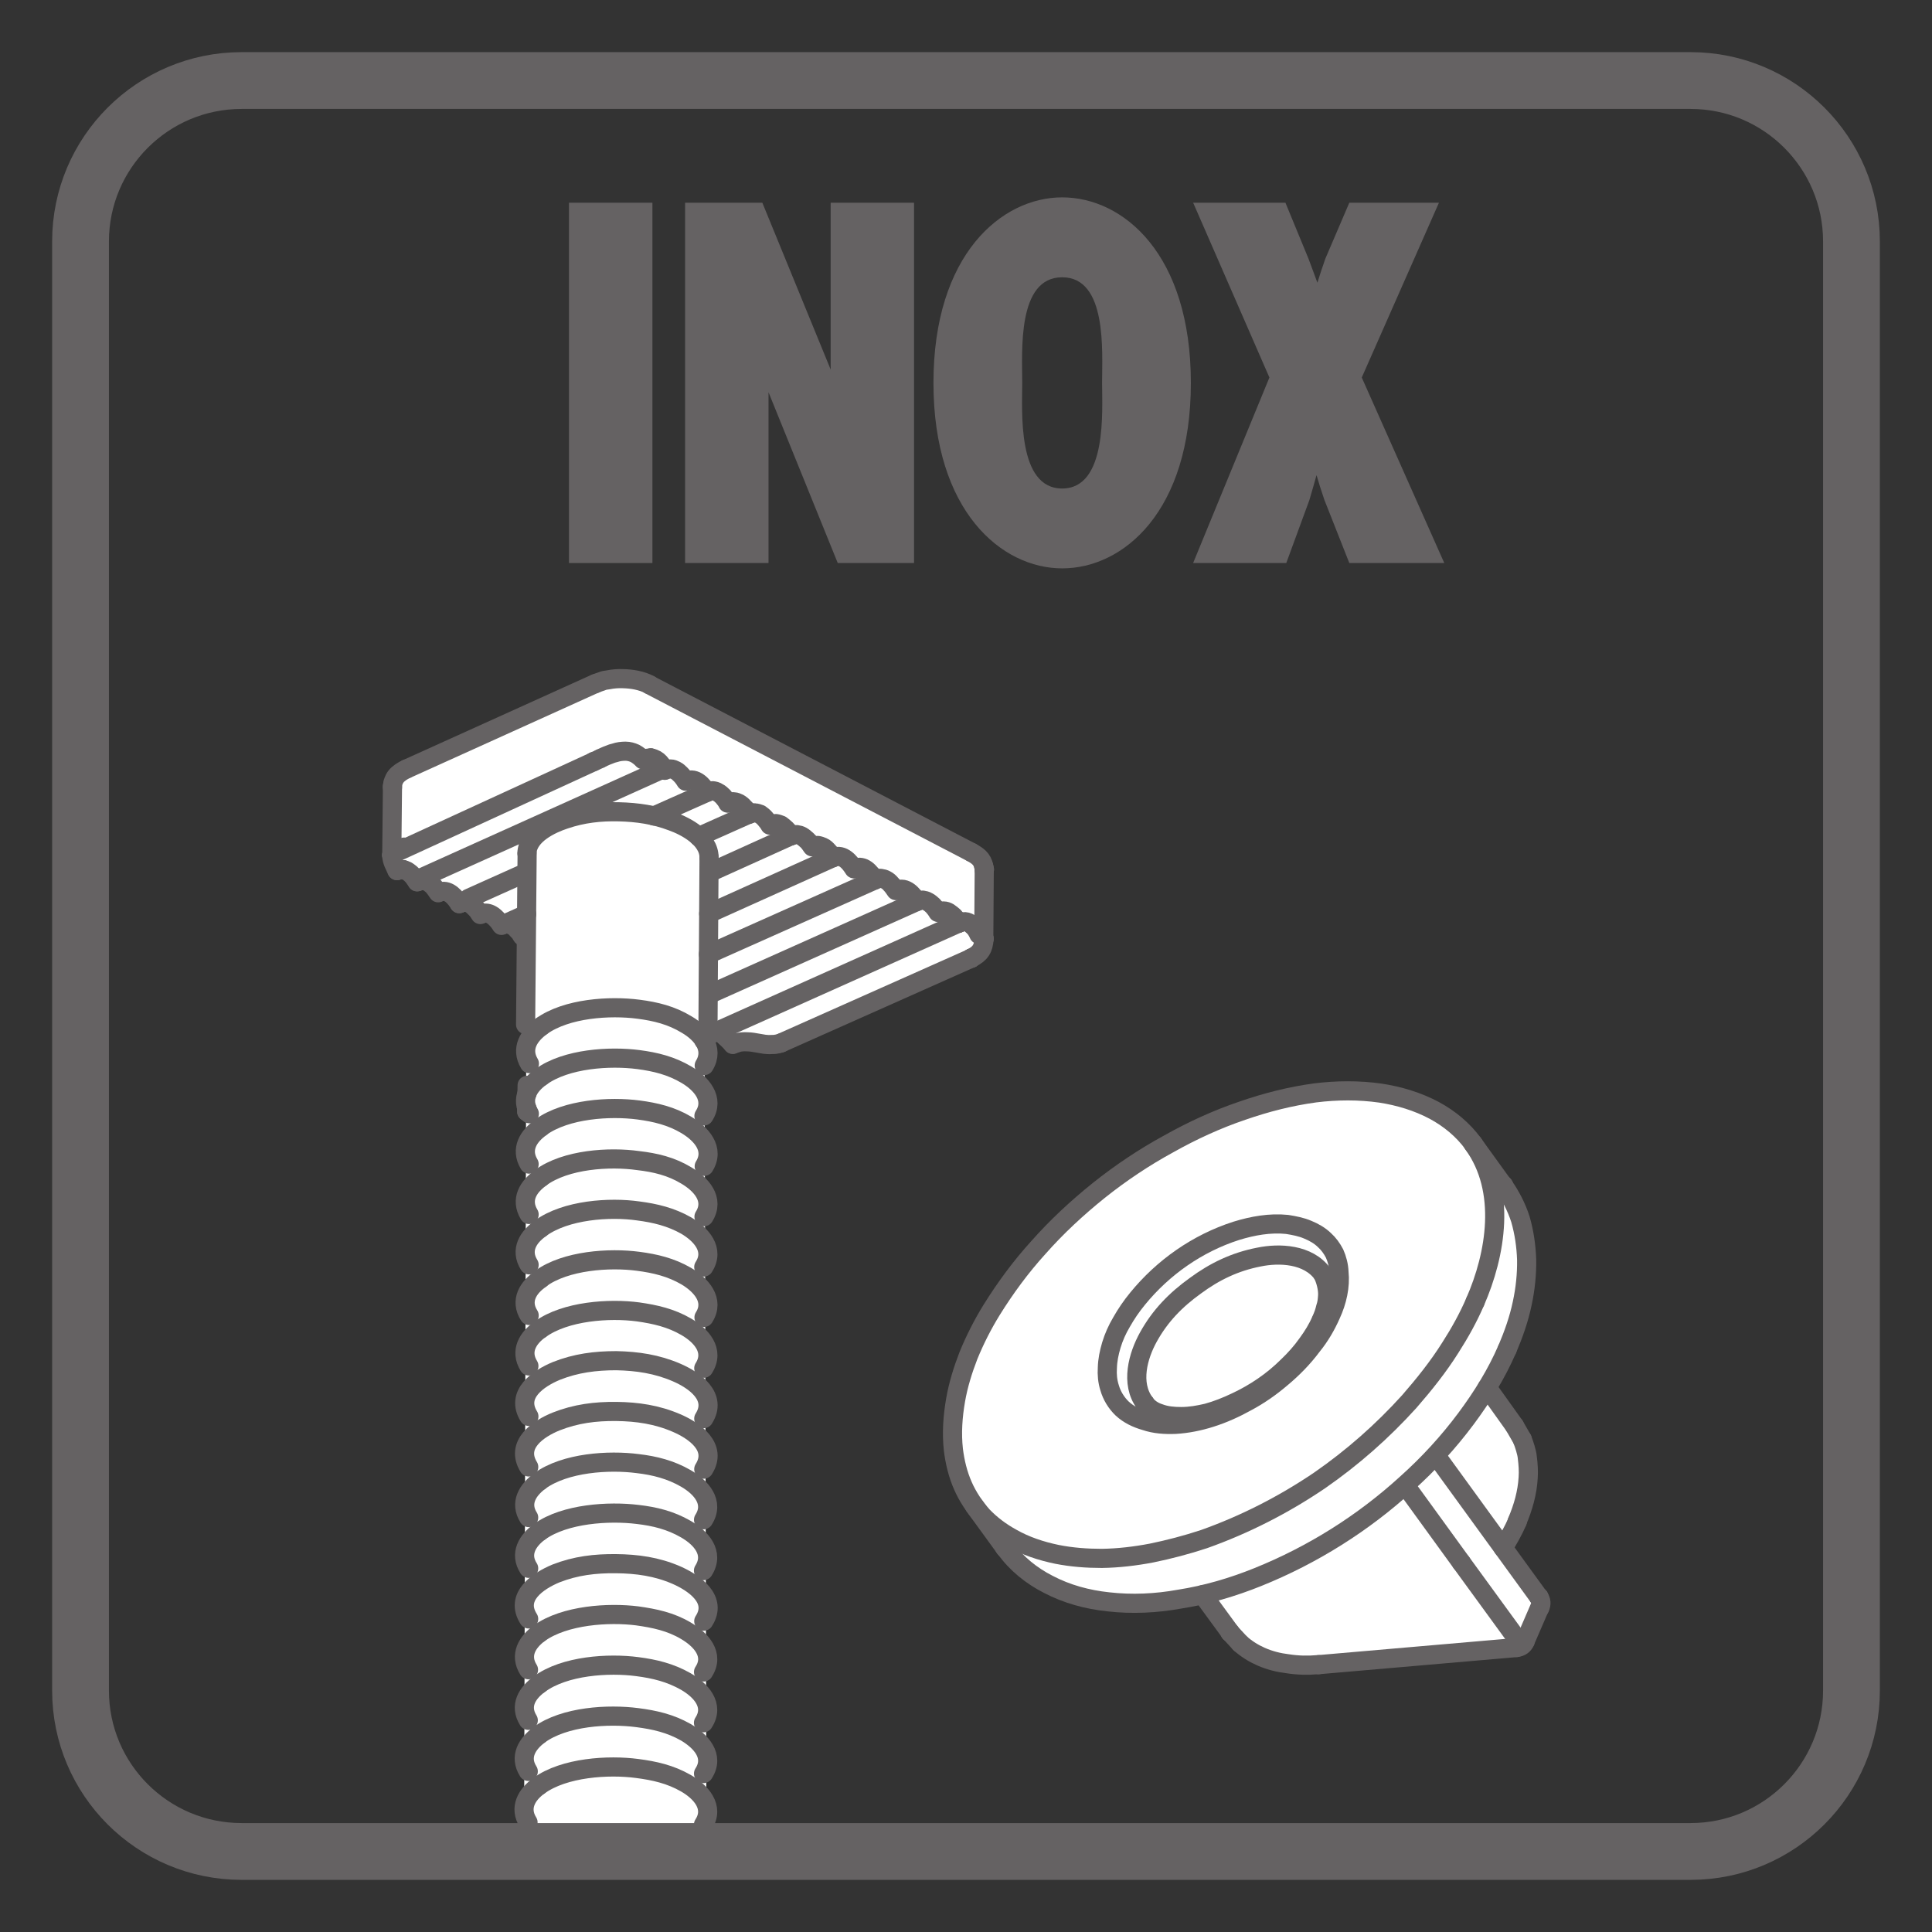 <?xml version="1.0" encoding="UTF-8"?>
<svg xmlns="http://www.w3.org/2000/svg" xmlns:xlink="http://www.w3.org/1999/xlink" width="34.016pt" height="34.016pt" viewBox="0 0 34.016 34.016" version="1.1">
<rect x="0" y="0" width="34.016" height="34.016" fill="#333333" stroke="none"/>
<defs>
<g>
<symbol overflow="visible" id="glyph0-0">
<path style="stroke:none;" d=""/>
</symbol>
<symbol overflow="visible" id="glyph0-1">
<path style="stroke:none;" d="M 0.281 -6.203 L 0.281 0 L 1.75 0 L 1.75 -6.344 L 0.281 -6.344 Z M 0.281 -6.203 "/>
</symbol>
<symbol overflow="visible" id="glyph0-2">
<path style="stroke:none;" d="M 0.281 -6.203 L 0.281 0 L 1.75 0 L 1.75 -3.172 L 1.688 -3.719 L 1.531 -3.547 L 2.969 0 L 4.312 0 L 4.312 -6.344 L 2.844 -6.344 L 2.844 -3.484 C 2.844 -3.172 2.859 -2.859 2.922 -2.609 L 3.094 -2.797 L 1.641 -6.344 L 0.281 -6.344 Z M 0.281 -6.203 "/>
</symbol>
<symbol overflow="visible" id="glyph0-3">
<path style="stroke:none;" d="M 2.328 -6.438 C 1.266 -6.438 0.062 -5.438 0.062 -3.172 C 0.062 -0.906 1.266 0.094 2.328 0.094 C 3.406 0.094 4.594 -0.906 4.594 -3.172 C 4.594 -5.438 3.406 -6.438 2.328 -6.438 Z M 1.625 -3.172 C 1.625 -3.719 1.531 -5.031 2.328 -5.031 C 3.125 -5.031 3.031 -3.719 3.031 -3.172 C 3.031 -2.688 3.125 -1.312 2.328 -1.312 C 1.531 -1.312 1.625 -2.688 1.625 -3.172 Z M 1.625 -3.172 "/>
</symbol>
<symbol overflow="visible" id="glyph0-4">
<path style="stroke:none;" d="M 0.031 -6.203 L 1.312 -3.266 L -0.031 0 L 1.609 0 L 2.016 -1.109 C 2.109 -1.422 2.188 -1.719 2.234 -1.875 L 2.047 -1.875 C 2.094 -1.719 2.172 -1.422 2.281 -1.109 L 2.719 0 L 4.391 0 L 2.938 -3.266 L 4.297 -6.344 L 2.719 -6.344 L 2.297 -5.359 C 2.188 -5.047 2.094 -4.75 2.062 -4.578 L 2.266 -4.578 C 2.234 -4.75 2.109 -5.062 2 -5.359 L 1.594 -6.344 L -0.031 -6.344 Z M 0.031 -6.203 "/>
</symbol>
</g>
</defs>
<g id="surface1">
<path style=" stroke:none;fill-rule:nonzero;fill:rgb(100%,100%,100%);fill-opacity:1;" d="M 26.469 23.699 C 26.578 23.434 26.676 23.168 26.734 22.891 C 26.785 22.637 26.816 22.375 26.812 22.121 C 26.809 21.879 26.773 21.641 26.699 21.406 C 26.668 21.301 26.621 21.195 26.574 21.098 C 26.527 21 26.469 20.906 26.406 20.82 L 25.867 20.074 C 25.691 19.832 25.453 19.637 25.191 19.492 C 24.898 19.336 24.574 19.238 24.242 19.188 C 23.859 19.133 23.469 19.137 23.09 19.188 C 22.652 19.242 22.227 19.352 21.812 19.496 C 21.359 19.648 20.922 19.848 20.504 20.082 C 20.074 20.32 19.664 20.594 19.281 20.902 C 18.898 21.207 18.535 21.539 18.215 21.906 C 17.906 22.246 17.629 22.613 17.391 23.008 C 17.234 23.266 17.098 23.531 16.984 23.812 C 16.887 24.062 16.809 24.324 16.758 24.59 C 16.707 24.879 16.688 25.176 16.719 25.465 C 16.746 25.68 16.797 25.898 16.887 26.102 C 16.969 26.289 17.086 26.473 17.23 26.629 L 17.633 27.203 C 17.828 27.473 18.098 27.684 18.391 27.836 C 18.719 28.012 19.082 28.102 19.449 28.145 C 19.863 28.191 20.281 28.172 20.695 28.102 C 20.797 28.086 20.898 28.066 20.996 28.043 L 21.113 28.016 L 21.461 28.555 C 21.461 28.555 21.785 29.141 22.41 29.199 C 23.031 29.258 26.434 28.969 26.434 28.969 C 26.434 28.969 26.742 28.945 26.852 28.695 C 26.957 28.445 27.039 28.258 27.039 28.258 C 27.039 28.258 27.059 28.066 26.91 27.879 C 26.758 27.688 26.398 27.195 26.398 27.195 C 26.398 27.195 27.043 26.281 26.789 25.438 C 26.789 25.438 26.715 25.188 26.543 24.961 L 26.113 24.371 L 26.203 24.215 C 26.305 24.051 26.395 23.879 26.469 23.699 "/>
<path style="fill:none;stroke-width:0.337;stroke-linecap:round;stroke-linejoin:round;stroke:rgb(39.61%,38.512%,38.785%);stroke-opacity:1;stroke-miterlimit:4;" d="M -0 -0 L -0.137 0.238 " transform="matrix(1,0,0,-1,26.801,25.34)"/>
<path style="fill:none;stroke-width:0.337;stroke-linecap:round;stroke-linejoin:round;stroke:rgb(39.61%,38.512%,38.785%);stroke-opacity:1;stroke-miterlimit:4;" d="M 0 0 L -0.176 0.191 " transform="matrix(1,0,0,-1,21.836,28.934)"/>
<path style="fill:none;stroke-width:0.337;stroke-linecap:round;stroke-linejoin:round;stroke:rgb(39.61%,38.512%,38.785%);stroke-opacity:1;stroke-miterlimit:4;" d="M -0 -0.001 C -0.008 -0.001 -0.012 -0.005 -0.016 -0.001 C -0.191 -0.017 -0.367 -0.013 -0.547 0.015 C -0.707 0.034 -0.863 0.073 -1.016 0.14 C -1.148 0.198 -1.273 0.276 -1.383 0.374 " transform="matrix(1,0,0,-1,23.219,29.308)"/>
<path style="fill:none;stroke-width:0.337;stroke-linecap:round;stroke-linejoin:round;stroke:rgb(39.61%,38.512%,38.785%);stroke-opacity:1;stroke-miterlimit:4;" d="M 0 0.002 L -0.477 0.654 " transform="matrix(1,0,0,-1,21.652,28.732)"/>
<path style="fill:none;stroke-width:0.337;stroke-linecap:round;stroke-linejoin:round;stroke:rgb(39.61%,38.512%,38.785%);stroke-opacity:1;stroke-miterlimit:4;" d="M -0 0.002 L 0.48 -0.67 " transform="matrix(1,0,0,-1,26.184,24.432)"/>
<path style="fill:none;stroke-width:0.337;stroke-linecap:round;stroke-linejoin:round;stroke:rgb(39.61%,38.512%,38.785%);stroke-opacity:1;stroke-miterlimit:4;" d="M -0 -0 L 0.984 -1.356 " transform="matrix(1,0,0,-1,24.746,26.156)"/>
<path style="fill:none;stroke-width:0.337;stroke-linecap:round;stroke-linejoin:round;stroke:rgb(39.61%,38.512%,38.785%);stroke-opacity:1;stroke-miterlimit:4;" d="M -0.002 -0 L 0.994 -1.367 " transform="matrix(1,0,0,-1,25.732,27.512)"/>
<path style="fill:none;stroke-width:0.337;stroke-linecap:round;stroke-linejoin:round;stroke:rgb(39.61%,38.512%,38.785%);stroke-opacity:1;stroke-miterlimit:4;" d="M -0.002 0.001 C -0.123 -0.28 -0.271 -0.546 -0.439 -0.808 C -0.65 -1.144 -0.9 -1.456 -1.162 -1.757 C -1.635 -2.28 -2.162 -2.745 -2.744 -3.148 C -3.377 -3.577 -4.061 -3.925 -4.775 -4.179 C -5.08 -4.28 -5.393 -4.362 -5.701 -4.425 C -5.99 -4.48 -6.283 -4.515 -6.576 -4.519 C -6.842 -4.519 -7.107 -4.499 -7.365 -4.448 C -7.646 -4.39 -7.92 -4.3 -8.166 -4.159 C -8.357 -4.054 -8.529 -3.925 -8.678 -3.769 C -8.818 -3.612 -8.939 -3.429 -9.021 -3.241 C -9.111 -3.038 -9.162 -2.823 -9.189 -2.605 C -9.221 -2.315 -9.201 -2.023 -9.15 -1.73 C -9.104 -1.464 -9.021 -1.198 -8.924 -0.948 C -8.811 -0.671 -8.674 -0.401 -8.518 -0.148 C -8.275 0.243 -8.002 0.614 -7.693 0.954 C -7.369 1.321 -7.01 1.653 -6.631 1.958 C -6.244 2.267 -5.83 2.544 -5.4 2.778 C -4.982 3.013 -4.549 3.212 -4.1 3.364 C -3.682 3.509 -3.256 3.618 -2.818 3.677 C -2.439 3.724 -2.049 3.727 -1.67 3.673 C -1.338 3.622 -1.014 3.524 -0.721 3.368 C -0.455 3.224 -0.217 3.028 -0.037 2.782 " transform="matrix(1,0,0,-1,25.975,22.919)"/>
<path style="fill:none;stroke-width:0.337;stroke-linecap:round;stroke-linejoin:round;stroke:rgb(39.61%,38.512%,38.785%);stroke-opacity:1;stroke-miterlimit:4;" d="M 0 -0.001 C 0.594 -0.821 0.398 -1.95 0.035 -2.778 " transform="matrix(1,0,0,-1,25.938,20.14)"/>
<path style="fill:none;stroke-width:0.337;stroke-linecap:round;stroke-linejoin:round;stroke:rgb(100%,100%,100%);stroke-opacity:1;stroke-miterlimit:4;" d="M 0.002 -0.001 L 0.002 -0.001 " transform="matrix(1,0,0,-1,20.271,23.452)"/>
<path style="fill:none;stroke-width:0.337;stroke-linecap:round;stroke-linejoin:round;stroke:rgb(100%,100%,100%);stroke-opacity:1;stroke-miterlimit:4;" d="M -0.002 -0.002 L -0.002 -0.002 " transform="matrix(1,0,0,-1,22.057,22.15)"/>
<path style="fill:none;stroke-width:0.337;stroke-linecap:round;stroke-linejoin:round;stroke:rgb(39.61%,38.512%,38.785%);stroke-opacity:1;stroke-miterlimit:4;" d="M 0.002 0.001 L 0.002 0.001 " transform="matrix(1,0,0,-1,27.092,28.118)"/>
<path style="fill:none;stroke-width:0.337;stroke-linecap:round;stroke-linejoin:round;stroke:rgb(39.61%,38.512%,38.785%);stroke-opacity:1;stroke-miterlimit:4;" d="M -0.002 -0.001 C 0.104 0.229 0.166 0.491 0.139 0.745 C 0.135 0.862 0.104 0.976 0.061 1.073 C 0.014 1.163 -0.045 1.245 -0.119 1.311 C -0.201 1.39 -0.303 1.448 -0.408 1.491 C -0.525 1.542 -0.65 1.565 -0.775 1.585 C -1.076 1.616 -1.381 1.561 -1.67 1.472 C -2.353 1.253 -2.959 0.827 -3.408 0.276 C -3.514 0.147 -3.607 0.011 -3.689 -0.134 C -3.768 -0.267 -3.826 -0.399 -3.869 -0.54 C -3.908 -0.673 -3.936 -0.806 -3.939 -0.939 C -3.947 -1.06 -3.936 -1.177 -3.9 -1.29 C -3.861 -1.427 -3.783 -1.556 -3.678 -1.657 C -3.564 -1.763 -3.424 -1.829 -3.275 -1.872 C -3.103 -1.931 -2.924 -1.942 -2.74 -1.935 C -2.533 -1.923 -2.322 -1.88 -2.123 -1.817 C -1.9 -1.747 -1.685 -1.649 -1.482 -1.536 C -1.271 -1.423 -1.068 -1.282 -0.885 -1.126 C -0.678 -0.954 -0.494 -0.767 -0.334 -0.552 C -0.197 -0.384 -0.088 -0.196 -0.002 -0.001 Z M -0.002 -0.001 " transform="matrix(1,0,0,-1,23.436,23.143)"/>
<path style="fill:none;stroke-width:0.337;stroke-linecap:round;stroke-linejoin:round;stroke:rgb(39.61%,38.512%,38.785%);stroke-opacity:1;stroke-miterlimit:4;" d="M 0.002 -0 C -0.256 0.348 -0.115 0.836 0.064 1.16 C 0.271 1.535 0.545 1.816 0.893 2.066 C 1.232 2.316 1.588 2.488 2.01 2.57 C 2.369 2.645 2.877 2.625 3.131 2.277 " transform="matrix(1,0,0,-1,20.154,24.703)"/>
<path style="fill:none;stroke-width:0.337;stroke-linecap:round;stroke-linejoin:round;stroke:rgb(39.61%,38.512%,38.785%);stroke-opacity:1;stroke-miterlimit:4;" d="M 0 -0.001 L -0.02 0.022 " transform="matrix(1,0,0,-1,17.703,27.261)"/>
<path style="fill:none;stroke-width:0.337;stroke-linecap:round;stroke-linejoin:round;stroke:rgb(39.61%,38.512%,38.785%);stroke-opacity:1;stroke-miterlimit:4;" d="M 0.002 0.001 L 0.01 -0.015 " transform="matrix(1,0,0,-1,26.467,20.864)"/>
<path style="fill:none;stroke-width:0.337;stroke-linecap:round;stroke-linejoin:round;stroke:rgb(39.61%,38.512%,38.785%);stroke-opacity:1;stroke-miterlimit:4;" d="M 0.002 -0 L 0.002 -0 " transform="matrix(1,0,0,-1,20.154,24.703)"/>
<path style="fill:none;stroke-width:0.337;stroke-linecap:round;stroke-linejoin:round;stroke:rgb(39.61%,38.512%,38.785%);stroke-opacity:1;stroke-miterlimit:4;" d="M -0.002 0.002 L 0.537 -0.744 " transform="matrix(1,0,0,-1,25.936,20.135)"/>
<path style="fill:none;stroke-width:0.337;stroke-linecap:round;stroke-linejoin:round;stroke:rgb(39.61%,38.512%,38.785%);stroke-opacity:1;stroke-miterlimit:4;" d="M -0.002 0.002 L 0.006 -0.01 " transform="matrix(1,0,0,-1,26.471,20.869)"/>
<path style="fill:none;stroke-width:0.337;stroke-linecap:round;stroke-linejoin:round;stroke:rgb(39.61%,38.512%,38.785%);stroke-opacity:1;stroke-miterlimit:4;" d="M 0 -0.001 L -0.004 0.003 " transform="matrix(1,0,0,-1,17.703,27.261)"/>
<path style="fill:none;stroke-width:0.337;stroke-linecap:round;stroke-linejoin:round;stroke:rgb(39.61%,38.512%,38.785%);stroke-opacity:1;stroke-miterlimit:4;" d="M -0.002 0.002 L -0.525 0.721 " transform="matrix(1,0,0,-1,17.682,27.236)"/>
<path style="fill:none;stroke-width:0.337;stroke-linecap:round;stroke-linejoin:round;stroke:rgb(39.61%,38.512%,38.785%);stroke-opacity:1;stroke-miterlimit:4;" d="M -0 0.001 L -0.004 0.001 " transform="matrix(1,0,0,-1,21.66,28.743)"/>
<path style="fill:none;stroke-width:0.337;stroke-linecap:round;stroke-linejoin:round;stroke:rgb(39.61%,38.512%,38.785%);stroke-opacity:1;stroke-miterlimit:4;" d="M -0 -0.002 C -0.031 -0.064 -0.07 -0.096 -0.148 -0.107 " transform="matrix(1,0,0,-1,26.852,28.9)"/>
<path style="fill:none;stroke-width:0.337;stroke-linecap:round;stroke-linejoin:round;stroke:rgb(39.61%,38.512%,38.785%);stroke-opacity:1;stroke-miterlimit:4;" d="M 0.002 0.001 C 0.045 -0.065 0.049 -0.116 0.021 -0.187 " transform="matrix(1,0,0,-1,27.092,28.118)"/>
<path style="fill:none;stroke-width:0.337;stroke-linecap:round;stroke-linejoin:round;stroke:rgb(39.61%,38.512%,38.785%);stroke-opacity:1;stroke-miterlimit:4;" d="M 0.002 -0.001 L 0.002 -0.001 " transform="matrix(1,0,0,-1,27.092,28.116)"/>
<path style="fill:none;stroke-width:0.337;stroke-linecap:round;stroke-linejoin:round;stroke:rgb(39.61%,38.512%,38.785%);stroke-opacity:1;stroke-miterlimit:4;" d="M 0 -0.001 L 1.773 -2.442 " transform="matrix(1,0,0,-1,25.316,25.671)"/>
<path style="fill:none;stroke-width:0.337;stroke-linecap:round;stroke-linejoin:round;stroke:rgb(39.61%,38.512%,38.785%);stroke-opacity:1;stroke-miterlimit:4;" d="M -0.002 0.002 L -0.252 -0.576 " transform="matrix(1,0,0,-1,27.107,28.314)"/>
<path style="fill:none;stroke-width:0.337;stroke-linecap:round;stroke-linejoin:round;stroke:rgb(39.61%,38.512%,38.785%);stroke-opacity:1;stroke-miterlimit:4;" d="M 0 0.002 L -3.477 -0.299 " transform="matrix(1,0,0,-1,26.695,29.01)"/>
<path style="fill:none;stroke-width:0.337;stroke-linecap:round;stroke-linejoin:round;stroke:rgb(39.61%,38.512%,38.785%);stroke-opacity:1;stroke-miterlimit:4;" d="M 0.002 -0 C 0.061 -0.086 0.154 -0.148 0.256 -0.18 C 0.377 -0.227 0.51 -0.238 0.643 -0.238 C 0.799 -0.238 0.951 -0.211 1.1 -0.176 C 1.271 -0.129 1.439 -0.063 1.604 0.016 C 1.939 0.172 2.252 0.383 2.518 0.648 C 2.646 0.77 2.764 0.902 2.869 1.051 C 2.963 1.18 3.045 1.312 3.107 1.457 " transform="matrix(1,0,0,-1,20.154,24.703)"/>
<path style="fill:none;stroke-width:0.337;stroke-linecap:round;stroke-linejoin:round;stroke:rgb(39.61%,38.512%,38.785%);stroke-opacity:1;stroke-miterlimit:4;" d="M 0.002 -0.001 C 0.018 0.042 0.029 0.081 0.045 0.116 C 0.057 0.151 0.068 0.19 0.076 0.226 C 0.1 0.292 0.107 0.362 0.111 0.433 C 0.119 0.55 0.076 0.718 0.021 0.819 " transform="matrix(1,0,0,-1,23.264,23.245)"/>
<path style="fill:none;stroke-width:0.337;stroke-linecap:round;stroke-linejoin:round;stroke:rgb(39.61%,38.512%,38.785%);stroke-opacity:1;stroke-miterlimit:4;" d="M -0 -0 C 0.02 -0.051 0.039 -0.106 0.055 -0.16 C 0.07 -0.215 0.086 -0.27 0.09 -0.324 C 0.105 -0.441 0.113 -0.563 0.105 -0.676 C 0.09 -0.941 0.016 -1.203 -0.09 -1.449 " transform="matrix(1,0,0,-1,26.801,25.34)"/>
<path style="fill:none;stroke-width:0.337;stroke-linecap:round;stroke-linejoin:round;stroke:rgb(39.61%,38.512%,38.785%);stroke-opacity:1;stroke-miterlimit:4;" d="M 0.002 -0.001 C -0.068 -0.161 -0.154 -0.313 -0.248 -0.466 " transform="matrix(1,0,0,-1,26.713,26.788)"/>
<path style="fill:none;stroke-width:0.337;stroke-linecap:round;stroke-linejoin:round;stroke:rgb(39.61%,38.512%,38.785%);stroke-opacity:1;stroke-miterlimit:4;" d="M -0.002 -0.001 C 0.064 -0.091 0.115 -0.181 0.166 -0.278 C 0.217 -0.38 0.26 -0.481 0.295 -0.591 C 0.361 -0.821 0.396 -1.06 0.404 -1.302 C 0.408 -1.556 0.381 -1.817 0.326 -2.071 C 0.268 -2.349 0.174 -2.614 0.061 -2.88 " transform="matrix(1,0,0,-1,26.475,20.878)"/>
<path style="fill:none;stroke-width:0.337;stroke-linecap:round;stroke-linejoin:round;stroke:rgb(39.61%,38.512%,38.785%);stroke-opacity:1;stroke-miterlimit:4;" d="M -0 0.001 C -0.188 -0.433 -0.438 -0.835 -0.723 -1.218 C -1.031 -1.632 -1.383 -2.015 -1.766 -2.358 C -2.531 -3.058 -3.426 -3.62 -4.387 -4.007 C -4.832 -4.187 -5.297 -4.323 -5.77 -4.397 C -6.184 -4.472 -6.606 -4.491 -7.02 -4.444 C -7.391 -4.405 -7.75 -4.308 -8.078 -4.136 C -8.371 -3.987 -8.641 -3.772 -8.832 -3.503 " transform="matrix(1,0,0,-1,26.535,23.759)"/>
<path style=" stroke:none;fill-rule:nonzero;fill:rgb(100%,100%,100%);fill-opacity:1;" d="M 9.227 32.598 L 9.27 16.531 L 6.887 15.105 L 6.887 14.797 L 6.965 13.715 L 10.582 12.039 C 10.582 12.039 11.055 11.922 11.367 12.074 C 11.676 12.23 16.906 14.953 16.906 14.953 C 16.906 14.953 17.277 15.051 17.297 15.418 C 17.316 15.785 17.312 16.543 17.312 16.543 C 17.312 16.543 17.301 16.816 17.008 16.949 C 16.711 17.082 13.859 18.355 13.859 18.355 C 13.859 18.355 13.66 18.477 13.355 18.434 C 13.047 18.391 12.336 18.23 12.336 18.23 L 12.406 18.668 L 12.438 32.598 "/>
<path style="fill:none;stroke-width:0.337;stroke-linecap:round;stroke-linejoin:round;stroke:rgb(39.61%,38.512%,38.785%);stroke-opacity:1;stroke-miterlimit:4;" d="M 0.001 -0 L 0.931 0.414 " transform="matrix(1,0,0,-1,11.511,14.367)"/>
<path style="fill:none;stroke-width:0.337;stroke-linecap:round;stroke-linejoin:round;stroke:rgb(39.61%,38.512%,38.785%);stroke-opacity:1;stroke-miterlimit:4;" d="M -0.001 0.001 L 0.882 0.395 " transform="matrix(1,0,0,-1,12.301,14.731)"/>
<path style="fill:none;stroke-width:0.337;stroke-linecap:round;stroke-linejoin:round;stroke:rgb(39.61%,38.512%,38.785%);stroke-opacity:1;stroke-miterlimit:4;" d="M 0.002 -0.001 L 0.927 0.414 " transform="matrix(1,0,0,-1,8.248,15.816)"/>
<path style="fill:none;stroke-width:0.337;stroke-linecap:round;stroke-linejoin:round;stroke:rgb(39.61%,38.512%,38.785%);stroke-opacity:1;stroke-miterlimit:4;" d="M 0 -0.001 C 0 0.334 -0.41 0.549 -0.652 0.635 C -0.96 0.752 -1.265 0.795 -1.589 0.803 C -1.917 0.811 -2.226 0.776 -2.539 0.67 C -2.777 0.592 -3.195 0.401 -3.207 0.073 " transform="matrix(1,0,0,-1,12.484,15.096)"/>
<path style="fill:none;stroke-width:0.337;stroke-linecap:round;stroke-linejoin:round;stroke:rgb(39.61%,38.512%,38.785%);stroke-opacity:1;stroke-miterlimit:4;" d="M -0.001 0.001 L 0.026 3.017 " transform="matrix(1,0,0,-1,9.255,18.04)"/>
<path style="fill:none;stroke-width:0.337;stroke-linecap:round;stroke-linejoin:round;stroke:rgb(39.61%,38.512%,38.785%);stroke-opacity:1;stroke-miterlimit:4;" d="M 0 -0.001 L -0.019 -3.001 " transform="matrix(1,0,0,-1,12.484,15.096)"/>
<path style="fill:none;stroke-width:0.337;stroke-linecap:round;stroke-linejoin:round;stroke:rgb(39.61%,38.512%,38.785%);stroke-opacity:1;stroke-miterlimit:4;" d="M 0.001 0.001 C 0.001 0.017 0.005 0.028 0.005 0.04 C 0.009 0.056 0.013 0.075 0.017 0.083 C 0.028 0.114 0.044 0.145 0.063 0.169 C 0.11 0.228 0.181 0.27 0.247 0.302 " transform="matrix(1,0,0,-1,6.909,13.841)"/>
<path style="fill:none;stroke-width:0.337;stroke-linecap:round;stroke-linejoin:round;stroke:rgb(39.61%,38.512%,38.785%);stroke-opacity:1;stroke-miterlimit:4;" d="M 0.001 0.002 C 0.037 0.018 0.072 0.029 0.107 0.041 C 0.142 0.057 0.185 0.064 0.224 0.068 C 0.306 0.084 0.392 0.092 0.482 0.088 C 0.642 0.084 0.806 0.057 0.951 -0.018 " transform="matrix(1,0,0,-1,10.487,12.037)"/>
<path style="fill:none;stroke-width:0.337;stroke-linecap:round;stroke-linejoin:round;stroke:rgb(39.61%,38.512%,38.785%);stroke-opacity:1;stroke-miterlimit:4;" d="M -0.001 -0 C 0.002 -0.02 0.006 -0.039 0.01 -0.055 " transform="matrix(1,0,0,-1,17.322,15.254)"/>
<path style="fill:none;stroke-width:0.337;stroke-linecap:round;stroke-linejoin:round;stroke:rgb(39.61%,38.512%,38.785%);stroke-opacity:1;stroke-miterlimit:4;" d="M 0.001 0.001 C 0.107 -0.058 0.189 -0.112 0.216 -0.245 " transform="matrix(1,0,0,-1,17.104,15.009)"/>
<path style="fill:none;stroke-width:0.337;stroke-linecap:round;stroke-linejoin:round;stroke:rgb(39.61%,38.512%,38.785%);stroke-opacity:1;stroke-miterlimit:4;" d="M -0.001 0.001 L 5.667 -2.949 " transform="matrix(1,0,0,-1,11.438,12.059)"/>
<path style="fill:none;stroke-width:0.337;stroke-linecap:round;stroke-linejoin:round;stroke:rgb(39.61%,38.512%,38.785%);stroke-opacity:1;stroke-miterlimit:4;" d="M 0 -0.001 L 3.325 1.503 " transform="matrix(1,0,0,-1,7.156,13.539)"/>
<path style="fill:none;stroke-width:0.337;stroke-linecap:round;stroke-linejoin:round;stroke:rgb(39.61%,38.512%,38.785%);stroke-opacity:1;stroke-miterlimit:4;" d="M -0 0.002 L -0 0.029 " transform="matrix(1,0,0,-1,6.91,13.869)"/>
<path style="fill:none;stroke-width:0.337;stroke-linecap:round;stroke-linejoin:round;stroke:rgb(39.61%,38.512%,38.785%);stroke-opacity:1;stroke-miterlimit:4;" d="M 0 0.002 L 0.012 1.174 " transform="matrix(1,0,0,-1,6.898,15.045)"/>
<path style="fill:none;stroke-width:0.337;stroke-linecap:round;stroke-linejoin:round;stroke:rgb(39.61%,38.512%,38.785%);stroke-opacity:1;stroke-miterlimit:4;" d="M 0 -0.002 L 0 0.006 " transform="matrix(1,0,0,-1,6.898,15.061)"/>
<path style="fill:none;stroke-width:0.337;stroke-linecap:round;stroke-linejoin:round;stroke:rgb(39.61%,38.512%,38.785%);stroke-opacity:1;stroke-miterlimit:4;" d="M 0 -0.002 L 0 -0.002 " transform="matrix(1,0,0,-1,6.898,15.061)"/>
<path style="fill:none;stroke-width:0.337;stroke-linecap:round;stroke-linejoin:round;stroke:rgb(39.61%,38.512%,38.785%);stroke-opacity:1;stroke-miterlimit:4;" d="M -0 -0.001 L -0 -0.001 " transform="matrix(1,0,0,-1,17.325,16.531)"/>
<path style="fill:none;stroke-width:0.337;stroke-linecap:round;stroke-linejoin:round;stroke:rgb(39.61%,38.512%,38.785%);stroke-opacity:1;stroke-miterlimit:4;" d="M 0.001 -0.001 L 0.001 -0.004 " transform="matrix(1,0,0,-1,17.324,16.527)"/>
<path style="fill:none;stroke-width:0.337;stroke-linecap:round;stroke-linejoin:round;stroke:rgb(39.61%,38.512%,38.785%);stroke-opacity:1;stroke-miterlimit:4;" d="M -0.001 -0.001 L -0.009 -1.181 " transform="matrix(1,0,0,-1,17.33,15.319)"/>
<path style="fill:none;stroke-width:0.337;stroke-linecap:round;stroke-linejoin:round;stroke:rgb(39.61%,38.512%,38.785%);stroke-opacity:1;stroke-miterlimit:4;" d="M 0.001 0.001 L -0.002 -0.01 " transform="matrix(1,0,0,-1,17.331,15.31)"/>
<path style="fill:none;stroke-width:0.337;stroke-linecap:round;stroke-linejoin:round;stroke:rgb(39.61%,38.512%,38.785%);stroke-opacity:1;stroke-miterlimit:4;" d="M -0.001 0.001 C 0.05 0.024 0.097 0.048 0.151 0.067 C 0.187 0.083 0.222 0.095 0.257 0.102 C 0.315 0.122 0.378 0.13 0.444 0.13 C 0.499 0.13 0.558 0.114 0.608 0.091 C 0.659 0.063 0.71 0.024 0.749 -0.019 " transform="matrix(1,0,0,-1,10.571,13.356)"/>
<path style="fill:none;stroke-width:0.337;stroke-linecap:round;stroke-linejoin:round;stroke:rgb(39.61%,38.512%,38.785%);stroke-opacity:1;stroke-miterlimit:4;" d="M -0 -0.001 L 0.003 0.003 " transform="matrix(1,0,0,-1,10.45,13.41)"/>
<path style="fill:none;stroke-width:0.337;stroke-linecap:round;stroke-linejoin:round;stroke:rgb(39.61%,38.512%,38.785%);stroke-opacity:1;stroke-miterlimit:4;" d="M 0 0.002 L 3.672 1.689 " transform="matrix(1,0,0,-1,6.898,15.045)"/>
<path style="fill:none;stroke-width:0.337;stroke-linecap:round;stroke-linejoin:round;stroke:rgb(39.61%,38.512%,38.785%);stroke-opacity:1;stroke-miterlimit:4;" d="M -0.001 0 C 0.002 0.078 0.069 0.078 0.12 0.098 " transform="matrix(1,0,0,-1,6.9,15.055)"/>
<path style="fill:none;stroke-width:0.337;stroke-linecap:round;stroke-linejoin:round;stroke:rgb(39.61%,38.512%,38.785%);stroke-opacity:1;stroke-miterlimit:4;" d="M -0.002 0.001 C -0.037 0.087 -0.092 0.166 -0.092 0.267 " transform="matrix(1,0,0,-1,6.99,15.33)"/>
<path style="fill:none;stroke-width:0.337;stroke-linecap:round;stroke-linejoin:round;stroke:rgb(39.61%,38.512%,38.785%);stroke-opacity:1;stroke-miterlimit:4;" d="M 0.001 -0 L -0.018 -0.008 " transform="matrix(1,0,0,-1,7.01,15.32)"/>
<path style="fill:none;stroke-width:0.337;stroke-linecap:round;stroke-linejoin:round;stroke:rgb(39.61%,38.512%,38.785%);stroke-opacity:1;stroke-miterlimit:4;" d="M 0 -0.001 L -4.308 -1.942 " transform="matrix(1,0,0,-1,11.668,13.539)"/>
<path style="fill:none;stroke-width:0.337;stroke-linecap:round;stroke-linejoin:round;stroke:rgb(39.61%,38.512%,38.785%);stroke-opacity:1;stroke-miterlimit:4;" d="M -0.001 0.001 L -3.677 -1.643 " transform="matrix(1,0,0,-1,16.145,15.873)"/>
<path style="fill:none;stroke-width:0.337;stroke-linecap:round;stroke-linejoin:round;stroke:rgb(39.61%,38.512%,38.785%);stroke-opacity:1;stroke-miterlimit:4;" d="M 0.001 -0 C 0.162 0.074 0.283 -0.083 0.357 -0.196 " transform="matrix(1,0,0,-1,15.788,15.675)"/>
<path style="fill:none;stroke-width:0.337;stroke-linecap:round;stroke-linejoin:round;stroke:rgb(39.61%,38.512%,38.785%);stroke-opacity:1;stroke-miterlimit:4;" d="M 0.001 0.002 C 0.161 0.068 0.286 -0.088 0.356 -0.201 " transform="matrix(1,0,0,-1,14.679,15.096)"/>
<path style="fill:none;stroke-width:0.337;stroke-linecap:round;stroke-linejoin:round;stroke:rgb(39.61%,38.512%,38.785%);stroke-opacity:1;stroke-miterlimit:4;" d="M -0.001 0 L 2.186 0.985 " transform="matrix(1,0,0,-1,12.478,16.086)"/>
<path style="fill:none;stroke-width:0.337;stroke-linecap:round;stroke-linejoin:round;stroke:rgb(39.61%,38.512%,38.785%);stroke-opacity:1;stroke-miterlimit:4;" d="M 0.001 0.001 C -0.034 0.005 -0.061 0.005 -0.088 -0.007 " transform="matrix(1,0,0,-1,7.1,15.313)"/>
<path style="fill:none;stroke-width:0.337;stroke-linecap:round;stroke-linejoin:round;stroke:rgb(39.61%,38.512%,38.785%);stroke-opacity:1;stroke-miterlimit:4;" d="M -0 -0.001 C -0.016 0.026 -0.04 0.057 -0.059 0.084 C -0.079 0.112 -0.098 0.127 -0.118 0.147 C -0.141 0.167 -0.165 0.182 -0.184 0.194 C -0.204 0.202 -0.223 0.209 -0.247 0.209 " transform="matrix(1,0,0,-1,7.344,15.526)"/>
<path style="fill:none;stroke-width:0.337;stroke-linecap:round;stroke-linejoin:round;stroke:rgb(39.61%,38.512%,38.785%);stroke-opacity:1;stroke-miterlimit:4;" d="M -0.001 0.001 L -0.028 -0.006 " transform="matrix(1,0,0,-1,7.372,15.517)"/>
<path style="fill:none;stroke-width:0.337;stroke-linecap:round;stroke-linejoin:round;stroke:rgb(39.61%,38.512%,38.785%);stroke-opacity:1;stroke-miterlimit:4;" d="M 0.001 0.002 C 0.138 -0.025 0.185 -0.119 0.243 -0.217 " transform="matrix(1,0,0,-1,11.46,13.346)"/>
<path style="fill:none;stroke-width:0.337;stroke-linecap:round;stroke-linejoin:round;stroke:rgb(39.61%,38.512%,38.785%);stroke-opacity:1;stroke-miterlimit:4;" d="M 0.001 0 C 0.043 0.02 0.079 0.027 0.129 0.023 " transform="matrix(1,0,0,-1,11.332,13.371)"/>
<path style="fill:none;stroke-width:0.337;stroke-linecap:round;stroke-linejoin:round;stroke:rgb(39.61%,38.512%,38.785%);stroke-opacity:1;stroke-miterlimit:4;" d="M 0.001 -0.001 C -0.062 0.101 -0.179 0.249 -0.324 0.21 " transform="matrix(1,0,0,-1,8.085,15.91)"/>
<path style="fill:none;stroke-width:0.337;stroke-linecap:round;stroke-linejoin:round;stroke:rgb(39.61%,38.512%,38.785%);stroke-opacity:1;stroke-miterlimit:4;" d="M -0.001 0.001 L -0.024 -0.01 " transform="matrix(1,0,0,-1,8.11,15.9)"/>
<path style="fill:none;stroke-width:0.337;stroke-linecap:round;stroke-linejoin:round;stroke:rgb(39.61%,38.512%,38.785%);stroke-opacity:1;stroke-miterlimit:4;" d="M -0 -0.001 C 0.164 0.069 0.289 -0.087 0.359 -0.2 " transform="matrix(1,0,0,-1,12.086,13.749)"/>
<path style="fill:none;stroke-width:0.337;stroke-linecap:round;stroke-linejoin:round;stroke:rgb(39.61%,38.512%,38.785%);stroke-opacity:1;stroke-miterlimit:4;" d="M -0.002 -0.001 L -0.002 -0.001 " transform="matrix(1,0,0,-1,16.119,15.835)"/>
<path style="fill:none;stroke-width:0.337;stroke-linecap:round;stroke-linejoin:round;stroke:rgb(39.61%,38.512%,38.785%);stroke-opacity:1;stroke-miterlimit:4;" d="M 0 -0.001 L -3.335 -1.486 " transform="matrix(1,0,0,-1,17.101,16.87)"/>
<path style="fill:none;stroke-width:0.337;stroke-linecap:round;stroke-linejoin:round;stroke:rgb(39.61%,38.512%,38.785%);stroke-opacity:1;stroke-miterlimit:4;" d="M 0.001 0.001 C 0.013 0.005 0.025 0.009 0.041 0.017 C 0.056 0.017 0.068 0.017 0.087 0.017 C 0.119 0.013 0.15 0.005 0.177 -0.01 C 0.209 -0.026 0.24 -0.053 0.263 -0.081 C 0.298 -0.116 0.326 -0.159 0.353 -0.198 " transform="matrix(1,0,0,-1,15.42,15.482)"/>
<path style="fill:none;stroke-width:0.337;stroke-linecap:round;stroke-linejoin:round;stroke:rgb(39.61%,38.512%,38.785%);stroke-opacity:1;stroke-miterlimit:4;" d="M -0.001 -0.001 C 0.014 0.007 0.03 0.015 0.042 0.015 C 0.057 0.019 0.073 0.022 0.088 0.022 C 0.124 0.019 0.151 0.011 0.178 -0.005 C 0.213 -0.024 0.241 -0.052 0.268 -0.083 C 0.299 -0.114 0.331 -0.157 0.358 -0.2 " transform="matrix(1,0,0,-1,15.048,15.292)"/>
<path style="fill:none;stroke-width:0.337;stroke-linecap:round;stroke-linejoin:round;stroke:rgb(39.61%,38.512%,38.785%);stroke-opacity:1;stroke-miterlimit:4;" d="M -0.002 -0.001 C 0.014 0.003 0.025 0.007 0.045 0.011 C 0.057 0.015 0.076 0.015 0.092 0.015 C 0.119 0.011 0.15 -0.001 0.178 -0.013 C 0.213 -0.028 0.24 -0.056 0.268 -0.087 C 0.303 -0.122 0.326 -0.161 0.357 -0.2 " transform="matrix(1,0,0,-1,14.31,14.901)"/>
<path style="fill:none;stroke-width:0.337;stroke-linecap:round;stroke-linejoin:round;stroke:rgb(39.61%,38.512%,38.785%);stroke-opacity:1;stroke-miterlimit:4;" d="M -0.002 0.001 C 0.014 0.005 0.03 0.009 0.041 0.013 C 0.061 0.017 0.073 0.017 0.092 0.017 C 0.123 0.013 0.151 0.005 0.178 -0.01 C 0.213 -0.03 0.241 -0.057 0.272 -0.084 C 0.307 -0.116 0.334 -0.159 0.362 -0.198 " transform="matrix(1,0,0,-1,13.939,14.712)"/>
<path style="fill:none;stroke-width:0.337;stroke-linecap:round;stroke-linejoin:round;stroke:rgb(39.61%,38.512%,38.785%);stroke-opacity:1;stroke-miterlimit:4;" d="M 0 0 C 0.012 0.004 0.027 0.012 0.043 0.012 C 0.059 0.016 0.07 0.02 0.09 0.02 C 0.121 0.016 0.152 0.004 0.18 -0.007 C 0.211 -0.031 0.242 -0.054 0.27 -0.082 C 0.305 -0.117 0.332 -0.156 0.355 -0.199 " transform="matrix(1,0,0,-1,13.57,14.52)"/>
<path style="fill:none;stroke-width:0.337;stroke-linecap:round;stroke-linejoin:round;stroke:rgb(39.61%,38.512%,38.785%);stroke-opacity:1;stroke-miterlimit:4;" d="M 0.001 -0.001 C 0.016 0.007 0.032 0.011 0.043 0.011 C 0.059 0.019 0.079 0.019 0.09 0.015 C 0.122 0.015 0.153 0.003 0.184 -0.008 C 0.211 -0.028 0.243 -0.051 0.27 -0.083 C 0.301 -0.118 0.333 -0.157 0.356 -0.2 " transform="matrix(1,0,0,-1,13.199,14.328)"/>
<path style="fill:none;stroke-width:0.337;stroke-linecap:round;stroke-linejoin:round;stroke:rgb(39.61%,38.512%,38.785%);stroke-opacity:1;stroke-miterlimit:4;" d="M -0.001 -0.002 C 0.014 0.002 0.026 0.01 0.041 0.01 C 0.057 0.018 0.073 0.022 0.092 0.018 C 0.12 0.018 0.155 0.002 0.178 -0.009 C 0.213 -0.029 0.241 -0.052 0.268 -0.084 C 0.303 -0.115 0.331 -0.154 0.362 -0.201 " transform="matrix(1,0,0,-1,12.83,14.135)"/>
<path style="fill:none;stroke-width:0.337;stroke-linecap:round;stroke-linejoin:round;stroke:rgb(39.61%,38.512%,38.785%);stroke-opacity:1;stroke-miterlimit:4;" d="M 0.002 -0.001 C 0.014 0.011 0.025 0.011 0.041 0.019 C 0.057 0.019 0.072 0.019 0.088 0.022 C 0.119 0.019 0.154 0.011 0.182 -0.009 C 0.213 -0.024 0.244 -0.052 0.271 -0.079 C 0.303 -0.118 0.334 -0.153 0.353 -0.196 " transform="matrix(1,0,0,-1,12.459,13.944)"/>
<path style="fill:none;stroke-width:0.337;stroke-linecap:round;stroke-linejoin:round;stroke:rgb(39.61%,38.512%,38.785%);stroke-opacity:1;stroke-miterlimit:4;" d="M 0.002 0.001 C 0.018 0.009 0.025 0.013 0.045 0.013 C 0.057 0.017 0.076 0.017 0.092 0.017 C 0.123 0.017 0.15 0.005 0.182 -0.011 C 0.213 -0.026 0.24 -0.054 0.268 -0.081 C 0.303 -0.116 0.334 -0.159 0.357 -0.198 " transform="matrix(1,0,0,-1,11.717,13.556)"/>
<path style="fill:none;stroke-width:0.337;stroke-linecap:round;stroke-linejoin:round;stroke:rgb(39.61%,38.512%,38.785%);stroke-opacity:1;stroke-miterlimit:4;" d="M 0.001 0.002 L 0.001 -0.002 " transform="matrix(1,0,0,-1,11.46,13.346)"/>
<path style="fill:none;stroke-width:0.337;stroke-linecap:round;stroke-linejoin:round;stroke:rgb(39.61%,38.512%,38.785%);stroke-opacity:1;stroke-miterlimit:4;" d="M 0.002 0.001 L 0.002 0.001 " transform="matrix(1,0,0,-1,17.127,16.298)"/>
<path style="fill:none;stroke-width:0.337;stroke-linecap:round;stroke-linejoin:round;stroke:rgb(39.61%,38.512%,38.785%);stroke-opacity:1;stroke-miterlimit:4;" d="M -0 -0.002 C 0.101 0.045 0.16 0.014 0.238 -0.048 " transform="matrix(1,0,0,-1,16.891,16.248)"/>
<path style="fill:none;stroke-width:0.337;stroke-linecap:round;stroke-linejoin:round;stroke:rgb(39.61%,38.512%,38.785%);stroke-opacity:1;stroke-miterlimit:4;" d="M -0.001 -0.001 L 0.01 0.003 " transform="matrix(1,0,0,-1,16.88,16.253)"/>
<path style="fill:none;stroke-width:0.337;stroke-linecap:round;stroke-linejoin:round;stroke:rgb(39.61%,38.512%,38.785%);stroke-opacity:1;stroke-miterlimit:4;" d="M 0.001 -0.002 C 0.013 0.01 0.029 0.014 0.044 0.018 C 0.06 0.022 0.072 0.022 0.087 0.022 C 0.123 0.022 0.15 0.01 0.177 -0.005 C 0.208 -0.025 0.24 -0.052 0.267 -0.076 C 0.298 -0.111 0.33 -0.15 0.353 -0.193 " transform="matrix(1,0,0,-1,16.526,16.061)"/>
<path style="fill:none;stroke-width:0.337;stroke-linecap:round;stroke-linejoin:round;stroke:rgb(39.61%,38.512%,38.785%);stroke-opacity:1;stroke-miterlimit:4;" d="M -0.002 -0 C 0.01 0.003 0.025 0.011 0.037 0.015 C 0.057 0.015 0.072 0.019 0.088 0.019 C 0.115 0.015 0.15 0.007 0.174 -0.008 C 0.213 -0.028 0.236 -0.051 0.268 -0.079 C 0.299 -0.114 0.33 -0.153 0.354 -0.196 " transform="matrix(1,0,0,-1,16.158,15.867)"/>
<path style="fill:none;stroke-width:0.337;stroke-linecap:round;stroke-linejoin:round;stroke:rgb(39.61%,38.512%,38.785%);stroke-opacity:1;stroke-miterlimit:4;" d="M -0 0.001 C -0.063 0.063 -0.122 0.083 -0.208 0.059 " transform="matrix(1,0,0,-1,12.766,18.247)"/>
<path style="fill:none;stroke-width:0.337;stroke-linecap:round;stroke-linejoin:round;stroke:rgb(39.61%,38.512%,38.785%);stroke-opacity:1;stroke-miterlimit:4;" d="M -0 0.001 L -0 0.001 " transform="matrix(1,0,0,-1,12.766,18.247)"/>
<path style="fill:none;stroke-width:0.337;stroke-linecap:round;stroke-linejoin:round;stroke:rgb(39.61%,38.512%,38.785%);stroke-opacity:1;stroke-miterlimit:4;" d="M 0.001 0.001 L 0.001 0.001 " transform="matrix(1,0,0,-1,7.1,15.313)"/>
<path style="fill:none;stroke-width:0.337;stroke-linecap:round;stroke-linejoin:round;stroke:rgb(39.61%,38.512%,38.785%);stroke-opacity:1;stroke-miterlimit:4;" d="M -0.001 0.001 L -0.001 0.001 " transform="matrix(1,0,0,-1,7.372,15.517)"/>
<path style="fill:none;stroke-width:0.337;stroke-linecap:round;stroke-linejoin:round;stroke:rgb(39.61%,38.512%,38.785%);stroke-opacity:1;stroke-miterlimit:4;" d="M -0.001 0.001 C -0.013 0.021 -0.028 0.041 -0.044 0.064 C -0.056 0.08 -0.067 0.095 -0.083 0.115 C -0.106 0.138 -0.138 0.166 -0.173 0.189 C -0.224 0.216 -0.286 0.228 -0.341 0.208 " transform="matrix(1,0,0,-1,7.716,15.72)"/>
<path style="fill:none;stroke-width:0.337;stroke-linecap:round;stroke-linejoin:round;stroke:rgb(39.61%,38.512%,38.785%);stroke-opacity:1;stroke-miterlimit:4;" d="M 0.001 -0.001 L 0.001 -0.001 " transform="matrix(1,0,0,-1,8.112,15.898)"/>
<path style="fill:none;stroke-width:0.337;stroke-linecap:round;stroke-linejoin:round;stroke:rgb(39.61%,38.512%,38.785%);stroke-opacity:1;stroke-miterlimit:4;" d="M -0 0.001 C -0.012 0.021 -0.028 0.041 -0.04 0.064 C -0.055 0.08 -0.067 0.095 -0.083 0.111 C -0.11 0.138 -0.137 0.166 -0.172 0.189 C -0.223 0.216 -0.286 0.228 -0.344 0.205 " transform="matrix(1,0,0,-1,8.457,16.103)"/>
<path style="fill:none;stroke-width:0.337;stroke-linecap:round;stroke-linejoin:round;stroke:rgb(39.61%,38.512%,38.785%);stroke-opacity:1;stroke-miterlimit:4;" d="M 0.001 0.001 C -0.011 0.017 -0.027 0.04 -0.039 0.06 C -0.054 0.08 -0.07 0.095 -0.082 0.111 C -0.109 0.138 -0.136 0.165 -0.171 0.185 C -0.222 0.216 -0.285 0.228 -0.343 0.205 " transform="matrix(1,0,0,-1,8.828,16.294)"/>
<path style="fill:none;stroke-width:0.337;stroke-linecap:round;stroke-linejoin:round;stroke:rgb(39.61%,38.512%,38.785%);stroke-opacity:1;stroke-miterlimit:4;" d="M -0 -0 C -0.012 0.019 -0.028 0.039 -0.036 0.058 C -0.051 0.078 -0.067 0.093 -0.083 0.109 C -0.106 0.136 -0.133 0.167 -0.168 0.183 C -0.219 0.214 -0.286 0.226 -0.34 0.207 " transform="matrix(1,0,0,-1,9.196,16.484)"/>
<path style="fill:none;stroke-width:0.337;stroke-linecap:round;stroke-linejoin:round;stroke:rgb(39.61%,38.512%,38.785%);stroke-opacity:1;stroke-miterlimit:4;" d="M 0.002 -0.001 L -2.932 -1.31 " transform="matrix(1,0,0,-1,15.404,15.491)"/>
<path style="fill:none;stroke-width:0.337;stroke-linecap:round;stroke-linejoin:round;stroke:rgb(39.61%,38.512%,38.785%);stroke-opacity:1;stroke-miterlimit:4;" d="M 0.001 0.001 L 1.443 0.653 " transform="matrix(1,0,0,-1,12.483,15.368)"/>
<path style="fill:none;stroke-width:0.337;stroke-linecap:round;stroke-linejoin:round;stroke:rgb(39.61%,38.512%,38.785%);stroke-opacity:1;stroke-miterlimit:4;" d="M 0 -0.001 L 0.418 0.186 " transform="matrix(1,0,0,-1,8.855,16.28)"/>
<path style="fill:none;stroke-width:0.337;stroke-linecap:round;stroke-linejoin:round;stroke:rgb(39.61%,38.512%,38.785%);stroke-opacity:1;stroke-miterlimit:4;" d="M 0 0.001 C -0.043 0.052 -0.09 0.095 -0.137 0.142 " transform="matrix(1,0,0,-1,12.902,18.388)"/>
<path style="fill:none;stroke-width:0.337;stroke-linecap:round;stroke-linejoin:round;stroke:rgb(39.61%,38.512%,38.785%);stroke-opacity:1;stroke-miterlimit:4;" d="M -0.002 -0.001 L -0.037 -0.013 " transform="matrix(1,0,0,-1,12.939,18.374)"/>
<path style="fill:none;stroke-width:0.337;stroke-linecap:round;stroke-linejoin:round;stroke:rgb(39.61%,38.512%,38.785%);stroke-opacity:1;stroke-miterlimit:4;" d="M 0.002 0.001 C 0.048 -0.045 0.08 -0.092 0.107 -0.155 " transform="matrix(1,0,0,-1,17.127,16.298)"/>
<path style="fill:none;stroke-width:0.337;stroke-linecap:round;stroke-linejoin:round;stroke:rgb(39.61%,38.512%,38.785%);stroke-opacity:1;stroke-miterlimit:4;" d="M 0 -0.001 L 4.321 1.933 " transform="matrix(1,0,0,-1,12.558,18.186)"/>
<path style="fill:none;stroke-width:0.337;stroke-linecap:round;stroke-linejoin:round;stroke:rgb(39.61%,38.512%,38.785%);stroke-opacity:1;stroke-miterlimit:4;" d="M -0.001 -0.001 C -0.013 -0.009 -0.028 -0.013 -0.04 -0.013 C -0.056 -0.021 -0.071 -0.024 -0.087 -0.024 C -0.114 -0.032 -0.146 -0.032 -0.177 -0.032 C -0.22 -0.036 -0.263 -0.032 -0.302 -0.028 C -0.372 -0.017 -0.442 -0.005 -0.509 0.007 C -0.54 0.011 -0.571 0.015 -0.606 0.015 C -0.673 0.019 -0.731 0.015 -0.794 -0.005 " transform="matrix(1,0,0,-1,13.763,18.358)"/>
<path style="fill:none;stroke-width:0.337;stroke-linecap:round;stroke-linejoin:round;stroke:rgb(39.61%,38.512%,38.785%);stroke-opacity:1;stroke-miterlimit:4;" d="M -0.001 0.001 L -0.001 -0.002 " transform="matrix(1,0,0,-1,17.102,16.869)"/>
<path style="fill:none;stroke-width:0.337;stroke-linecap:round;stroke-linejoin:round;stroke:rgb(39.61%,38.512%,38.785%);stroke-opacity:1;stroke-miterlimit:4;" d="M -0 -0.001 C -0.008 -0.169 -0.067 -0.262 -0.223 -0.336 " transform="matrix(1,0,0,-1,17.325,16.531)"/>
<path style="fill:none;stroke-width:0.337;stroke-linecap:round;stroke-linejoin:round;stroke:rgb(39.61%,38.512%,38.785%);stroke-opacity:1;stroke-miterlimit:4;" d="M 0 0 C 0.063 0.028 0.079 -0.019 0.083 -0.078 " transform="matrix(1,0,0,-1,17.242,16.45)"/>
<path style="fill:none;stroke-width:0.337;stroke-linecap:round;stroke-linejoin:round;stroke:rgb(39.61%,38.512%,38.785%);stroke-opacity:1;stroke-miterlimit:4;" d="M 0 0 L 0.004 0 " transform="matrix(1,0,0,-1,7.113,14.915)"/>
<path style="fill:none;stroke-width:0.337;stroke-linecap:round;stroke-linejoin:round;stroke:rgb(39.61%,38.512%,38.785%);stroke-opacity:1;stroke-miterlimit:4;" d="M -0.001 0.001 L -0.005 -0.003 " transform="matrix(1,0,0,-1,17.107,16.868)"/>
<path style="fill:none;stroke-width:0.337;stroke-linecap:round;stroke-linejoin:round;stroke:rgb(39.61%,38.512%,38.785%);stroke-opacity:1;stroke-miterlimit:4;" d="M -0.001 0.001 C 0.198 0.309 -0.048 0.575 -0.31 0.731 C -0.58 0.884 -0.857 0.95 -1.158 0.989 C -1.658 1.06 -2.427 1.009 -2.876 0.684 " transform="matrix(1,0,0,-1,12.392,22.309)"/>
<path style="fill:none;stroke-width:0.337;stroke-linecap:round;stroke-linejoin:round;stroke:rgb(39.61%,38.512%,38.785%);stroke-opacity:1;stroke-miterlimit:4;" d="M -0.001 -0.001 L -0.001 -0.064 " transform="matrix(1,0,0,-1,9.275,19.507)"/>
<path style="fill:none;stroke-width:0.337;stroke-linecap:round;stroke-linejoin:round;stroke:rgb(39.61%,38.512%,38.785%);stroke-opacity:1;stroke-miterlimit:4;" d="M 0 -0.001 L -0.003 -0.146 " transform="matrix(1,0,0,-1,9.281,19.108)"/>
<path style="fill:none;stroke-width:0.337;stroke-linecap:round;stroke-linejoin:round;stroke:rgb(39.61%,38.512%,38.785%);stroke-opacity:1;stroke-miterlimit:4;" d="M 0.001 -0.001 L -0.019 -0.013 " transform="matrix(1,0,0,-1,9.292,19.558)"/>
<path style="fill:none;stroke-width:0.337;stroke-linecap:round;stroke-linejoin:round;stroke:rgb(39.61%,38.512%,38.785%);stroke-opacity:1;stroke-miterlimit:4;" d="M 0.001 0.001 C 0.204 0.313 -0.054 0.575 -0.311 0.728 C -0.585 0.884 -0.862 0.946 -1.163 0.985 C -1.675 1.052 -2.448 1.009 -2.897 0.681 " transform="matrix(1,0,0,-1,12.386,31.227)"/>
<path style="fill:none;stroke-width:0.337;stroke-linecap:round;stroke-linejoin:round;stroke:rgb(39.61%,38.512%,38.785%);stroke-opacity:1;stroke-miterlimit:4;" d="M -0.001 0.001 C -0.208 -0.155 -0.353 -0.382 -0.189 -0.64 " transform="matrix(1,0,0,-1,9.49,30.548)"/>
<path style="fill:none;stroke-width:0.337;stroke-linecap:round;stroke-linejoin:round;stroke:rgb(39.61%,38.512%,38.785%);stroke-opacity:1;stroke-miterlimit:4;" d="M 0.001 -0.001 C 0.205 0.311 -0.053 0.581 -0.311 0.729 C -0.585 0.886 -0.866 0.948 -1.167 0.987 C -1.67 1.054 -2.452 1.007 -2.897 0.683 " transform="matrix(1,0,0,-1,12.385,32.124)"/>
<path style="fill:none;stroke-width:0.337;stroke-linecap:round;stroke-linejoin:round;stroke:rgb(39.61%,38.512%,38.785%);stroke-opacity:1;stroke-miterlimit:4;" d="M 0.001 0.001 C -0.214 -0.155 -0.351 -0.386 -0.19 -0.644 " transform="matrix(1,0,0,-1,9.487,31.442)"/>
<path style="fill:none;stroke-width:0.337;stroke-linecap:round;stroke-linejoin:round;stroke:rgb(39.61%,38.512%,38.785%);stroke-opacity:1;stroke-miterlimit:4;" d="M 0.001 0.001 C 0.251 0.384 -0.164 0.673 -0.484 0.813 C -0.828 0.962 -1.175 1.009 -1.542 1.013 C -1.914 1.017 -2.253 0.977 -2.601 0.841 C -2.921 0.708 -3.332 0.431 -3.082 0.04 " transform="matrix(1,0,0,-1,12.39,28.544)"/>
<path style="fill:none;stroke-width:0.337;stroke-linecap:round;stroke-linejoin:round;stroke:rgb(39.61%,38.512%,38.785%);stroke-opacity:1;stroke-miterlimit:4;" d="M 0 0.001 C 0.203 0.31 -0.051 0.575 -0.312 0.728 C -0.582 0.888 -0.863 0.946 -1.168 0.989 C -1.668 1.052 -2.441 1.005 -2.891 0.685 " transform="matrix(1,0,0,-1,12.387,29.439)"/>
<path style="fill:none;stroke-width:0.337;stroke-linecap:round;stroke-linejoin:round;stroke:rgb(39.61%,38.512%,38.785%);stroke-opacity:1;stroke-miterlimit:4;" d="M -0.001 0.001 C -0.212 -0.155 -0.356 -0.382 -0.192 -0.644 " transform="matrix(1,0,0,-1,9.497,28.755)"/>
<path style="fill:none;stroke-width:0.337;stroke-linecap:round;stroke-linejoin:round;stroke:rgb(39.61%,38.512%,38.785%);stroke-opacity:1;stroke-miterlimit:4;" d="M 0.001 -0.001 C 0.205 0.311 -0.053 0.577 -0.311 0.726 C -0.585 0.882 -0.862 0.948 -1.163 0.987 C -1.667 1.054 -2.444 1.007 -2.889 0.679 " transform="matrix(1,0,0,-1,12.385,30.331)"/>
<path style="fill:none;stroke-width:0.337;stroke-linecap:round;stroke-linejoin:round;stroke:rgb(39.61%,38.512%,38.785%);stroke-opacity:1;stroke-miterlimit:4;" d="M 0.001 -0.001 C -0.213 -0.157 -0.354 -0.38 -0.194 -0.638 " transform="matrix(1,0,0,-1,9.495,29.651)"/>
<path style="fill:none;stroke-width:0.337;stroke-linecap:round;stroke-linejoin:round;stroke:rgb(39.61%,38.512%,38.785%);stroke-opacity:1;stroke-miterlimit:4;" d="M 0.001 -0.001 C 0.247 0.386 -0.16 0.675 -0.48 0.812 C -0.824 0.96 -1.167 1.011 -1.539 1.019 C -1.906 1.019 -2.249 0.976 -2.593 0.839 C -2.914 0.706 -3.32 0.429 -3.078 0.038 " transform="matrix(1,0,0,-1,12.39,24.976)"/>
<path style="fill:none;stroke-width:0.337;stroke-linecap:round;stroke-linejoin:round;stroke:rgb(39.61%,38.512%,38.785%);stroke-opacity:1;stroke-miterlimit:4;" d="M 0.001 -0.001 C -0.217 -0.153 -0.366 -0.384 -0.202 -0.646 " transform="matrix(1,0,0,-1,9.518,21.624)"/>
<path style="fill:none;stroke-width:0.337;stroke-linecap:round;stroke-linejoin:round;stroke:rgb(39.61%,38.512%,38.785%);stroke-opacity:1;stroke-miterlimit:4;" d="M 0.001 0.001 C 0.196 0.306 -0.054 0.575 -0.312 0.728 C -0.581 0.884 -0.858 0.95 -1.159 0.989 C -1.663 1.056 -2.433 1.005 -2.874 0.685 " transform="matrix(1,0,0,-1,12.394,23.196)"/>
<path style="fill:none;stroke-width:0.337;stroke-linecap:round;stroke-linejoin:round;stroke:rgb(39.61%,38.512%,38.785%);stroke-opacity:1;stroke-miterlimit:4;" d="M 0.001 -0.001 C -0.218 -0.149 -0.37 -0.384 -0.202 -0.646 " transform="matrix(1,0,0,-1,9.519,22.515)"/>
<path style="fill:none;stroke-width:0.337;stroke-linecap:round;stroke-linejoin:round;stroke:rgb(39.61%,38.512%,38.785%);stroke-opacity:1;stroke-miterlimit:4;" d="M -0 -0.001 C 0.199 0.311 -0.047 0.577 -0.309 0.729 C -0.579 0.886 -0.856 0.948 -1.157 0.991 C -1.661 1.058 -2.434 1.007 -2.879 0.686 " transform="matrix(1,0,0,-1,12.391,24.089)"/>
<path style="fill:none;stroke-width:0.337;stroke-linecap:round;stroke-linejoin:round;stroke:rgb(39.61%,38.512%,38.785%);stroke-opacity:1;stroke-miterlimit:4;" d="M -0 -0.001 C -0.215 -0.153 -0.364 -0.384 -0.2 -0.649 " transform="matrix(1,0,0,-1,9.512,23.401)"/>
<path style="fill:none;stroke-width:0.337;stroke-linecap:round;stroke-linejoin:round;stroke:rgb(39.61%,38.512%,38.785%);stroke-opacity:1;stroke-miterlimit:4;" d="M -0.001 0.001 C -0.161 0.267 -0.009 0.497 0.206 0.649 " transform="matrix(1,0,0,-1,9.317,20.497)"/>
<path style="fill:none;stroke-width:0.337;stroke-linecap:round;stroke-linejoin:round;stroke:rgb(39.61%,38.512%,38.785%);stroke-opacity:1;stroke-miterlimit:4;" d="M -0.001 0.001 C 0.448 0.321 1.213 0.368 1.717 0.302 C 2.014 0.263 2.295 0.196 2.557 0.04 C 2.819 -0.116 3.065 -0.382 2.874 -0.69 " transform="matrix(1,0,0,-1,9.525,19.845)"/>
<path style="fill:none;stroke-width:0.337;stroke-linecap:round;stroke-linejoin:round;stroke:rgb(39.61%,38.512%,38.785%);stroke-opacity:1;stroke-miterlimit:4;" d="M 0 0.001 C -0.16 0.267 -0.012 0.497 0.207 0.653 " transform="matrix(1,0,0,-1,9.32,19.61)"/>
<path style="fill:none;stroke-width:0.337;stroke-linecap:round;stroke-linejoin:round;stroke:rgb(39.61%,38.512%,38.785%);stroke-opacity:1;stroke-miterlimit:4;" d="M -0.001 -0.001 C 0.444 0.319 1.21 0.366 1.714 0.3 C 2.011 0.261 2.288 0.194 2.558 0.034 C 2.815 -0.118 3.062 -0.388 2.866 -0.692 " transform="matrix(1,0,0,-1,9.528,18.956)"/>
<path style="fill:none;stroke-width:0.337;stroke-linecap:round;stroke-linejoin:round;stroke:rgb(39.61%,38.512%,38.785%);stroke-opacity:1;stroke-miterlimit:4;" d="M -0.001 -0.001 C -0.162 0.269 -0.005 0.499 0.209 0.655 " transform="matrix(1,0,0,-1,9.322,18.726)"/>
<path style="fill:none;stroke-width:0.337;stroke-linecap:round;stroke-linejoin:round;stroke:rgb(39.61%,38.512%,38.785%);stroke-opacity:1;stroke-miterlimit:4;" d="M 0 0.001 C 0.446 0.321 1.207 0.368 1.711 0.302 C 2.012 0.263 2.29 0.196 2.559 0.032 C 2.813 -0.116 3.055 -0.386 2.868 -0.69 " transform="matrix(1,0,0,-1,9.531,18.071)"/>
<path style="fill:none;stroke-width:0.337;stroke-linecap:round;stroke-linejoin:round;stroke:rgb(39.61%,38.512%,38.785%);stroke-opacity:1;stroke-miterlimit:4;" d="M 0.002 -0.001 C 0.248 0.386 -0.158 0.675 -0.479 0.812 C -0.822 0.96 -1.17 1.011 -1.537 1.015 C -1.908 1.019 -2.248 0.976 -2.596 0.839 C -2.916 0.71 -3.322 0.433 -3.08 0.038 " transform="matrix(1,0,0,-1,12.389,25.866)"/>
<path style="fill:none;stroke-width:0.337;stroke-linecap:round;stroke-linejoin:round;stroke:rgb(39.61%,38.512%,38.785%);stroke-opacity:1;stroke-miterlimit:4;" d="M 0.001 -0.001 C 0.196 0.308 -0.054 0.573 -0.312 0.726 C -0.577 0.886 -0.855 0.952 -1.159 0.987 C -1.663 1.058 -2.429 1.011 -2.874 0.687 " transform="matrix(1,0,0,-1,12.394,21.421)"/>
<path style="fill:none;stroke-width:0.337;stroke-linecap:round;stroke-linejoin:round;stroke:rgb(39.61%,38.512%,38.785%);stroke-opacity:1;stroke-miterlimit:4;" d="M 0.002 0.001 C -0.217 -0.155 -0.365 -0.382 -0.205 -0.648 " transform="matrix(1,0,0,-1,9.521,20.735)"/>
<path style="fill:none;stroke-width:0.337;stroke-linecap:round;stroke-linejoin:round;stroke:rgb(39.61%,38.512%,38.785%);stroke-opacity:1;stroke-miterlimit:4;" d="M 0 0.001 C -0.167 0.259 -0.019 0.493 0.196 0.649 " transform="matrix(1,0,0,-1,9.308,27.614)"/>
<path style="fill:none;stroke-width:0.337;stroke-linecap:round;stroke-linejoin:round;stroke:rgb(39.61%,38.512%,38.785%);stroke-opacity:1;stroke-miterlimit:4;" d="M 0.002 0.001 C 0.447 0.317 1.22 0.364 1.724 0.302 C 2.025 0.267 2.302 0.2 2.572 0.044 C 2.837 -0.108 3.084 -0.374 2.884 -0.687 " transform="matrix(1,0,0,-1,9.502,26.966)"/>
<path style="fill:none;stroke-width:0.337;stroke-linecap:round;stroke-linejoin:round;stroke:rgb(39.61%,38.512%,38.785%);stroke-opacity:1;stroke-miterlimit:4;" d="M -0.001 -0.001 C -0.165 0.257 -0.016 0.487 0.195 0.643 " transform="matrix(1,0,0,-1,9.309,26.718)"/>
<path style="fill:none;stroke-width:0.337;stroke-linecap:round;stroke-linejoin:round;stroke:rgb(39.61%,38.512%,38.785%);stroke-opacity:1;stroke-miterlimit:4;" d="M 0 0.001 C 0.449 0.325 1.215 0.372 1.723 0.306 C 2.023 0.271 2.305 0.2 2.574 0.044 C 2.836 -0.108 3.082 -0.374 2.883 -0.683 " transform="matrix(1,0,0,-1,9.504,26.075)"/>
<path style="fill:none;stroke-width:0.337;stroke-linecap:round;stroke-linejoin:round;stroke:rgb(39.61%,38.512%,38.785%);stroke-opacity:1;stroke-miterlimit:4;" d="M 0 0.001 C -0.003 -0.085 -0.023 -0.151 -0.07 -0.222 " transform="matrix(1,0,0,-1,12.464,18.099)"/>
<path style="fill:none;stroke-width:1;stroke-linecap:butt;stroke-linejoin:miter;stroke:rgb(39.61%,38.512%,38.785%);stroke-opacity:1;stroke-miterlimit:4;" d="M -0.002 -0.001 C -0.002 -1.564 -1.271 -2.833 -2.834 -2.833 L -28.346 -2.833 C -29.912 -2.833 -31.182 -1.564 -31.182 -0.001 L -31.182 25.515 C -31.182 27.077 -29.912 28.347 -28.346 28.347 L -2.834 28.347 C -1.271 28.347 -0.002 27.077 -0.002 25.515 Z M -0.002 -0.001 " transform="matrix(1,0,0,-1,32.6,29.765)"/>
<g style="fill:rgb(39.61%,38.512%,38.785%);fill-opacity:1;">
  <use xlink:href="#glyph0-1" x="9.737" y="9.913"/>
  <use xlink:href="#glyph0-2" x="11.781" y="9.913"/>
  <use xlink:href="#glyph0-3" x="16.373" y="9.913"/>
  <use xlink:href="#glyph0-4" x="21.038" y="9.913"/>
</g>
</g>
</svg>
